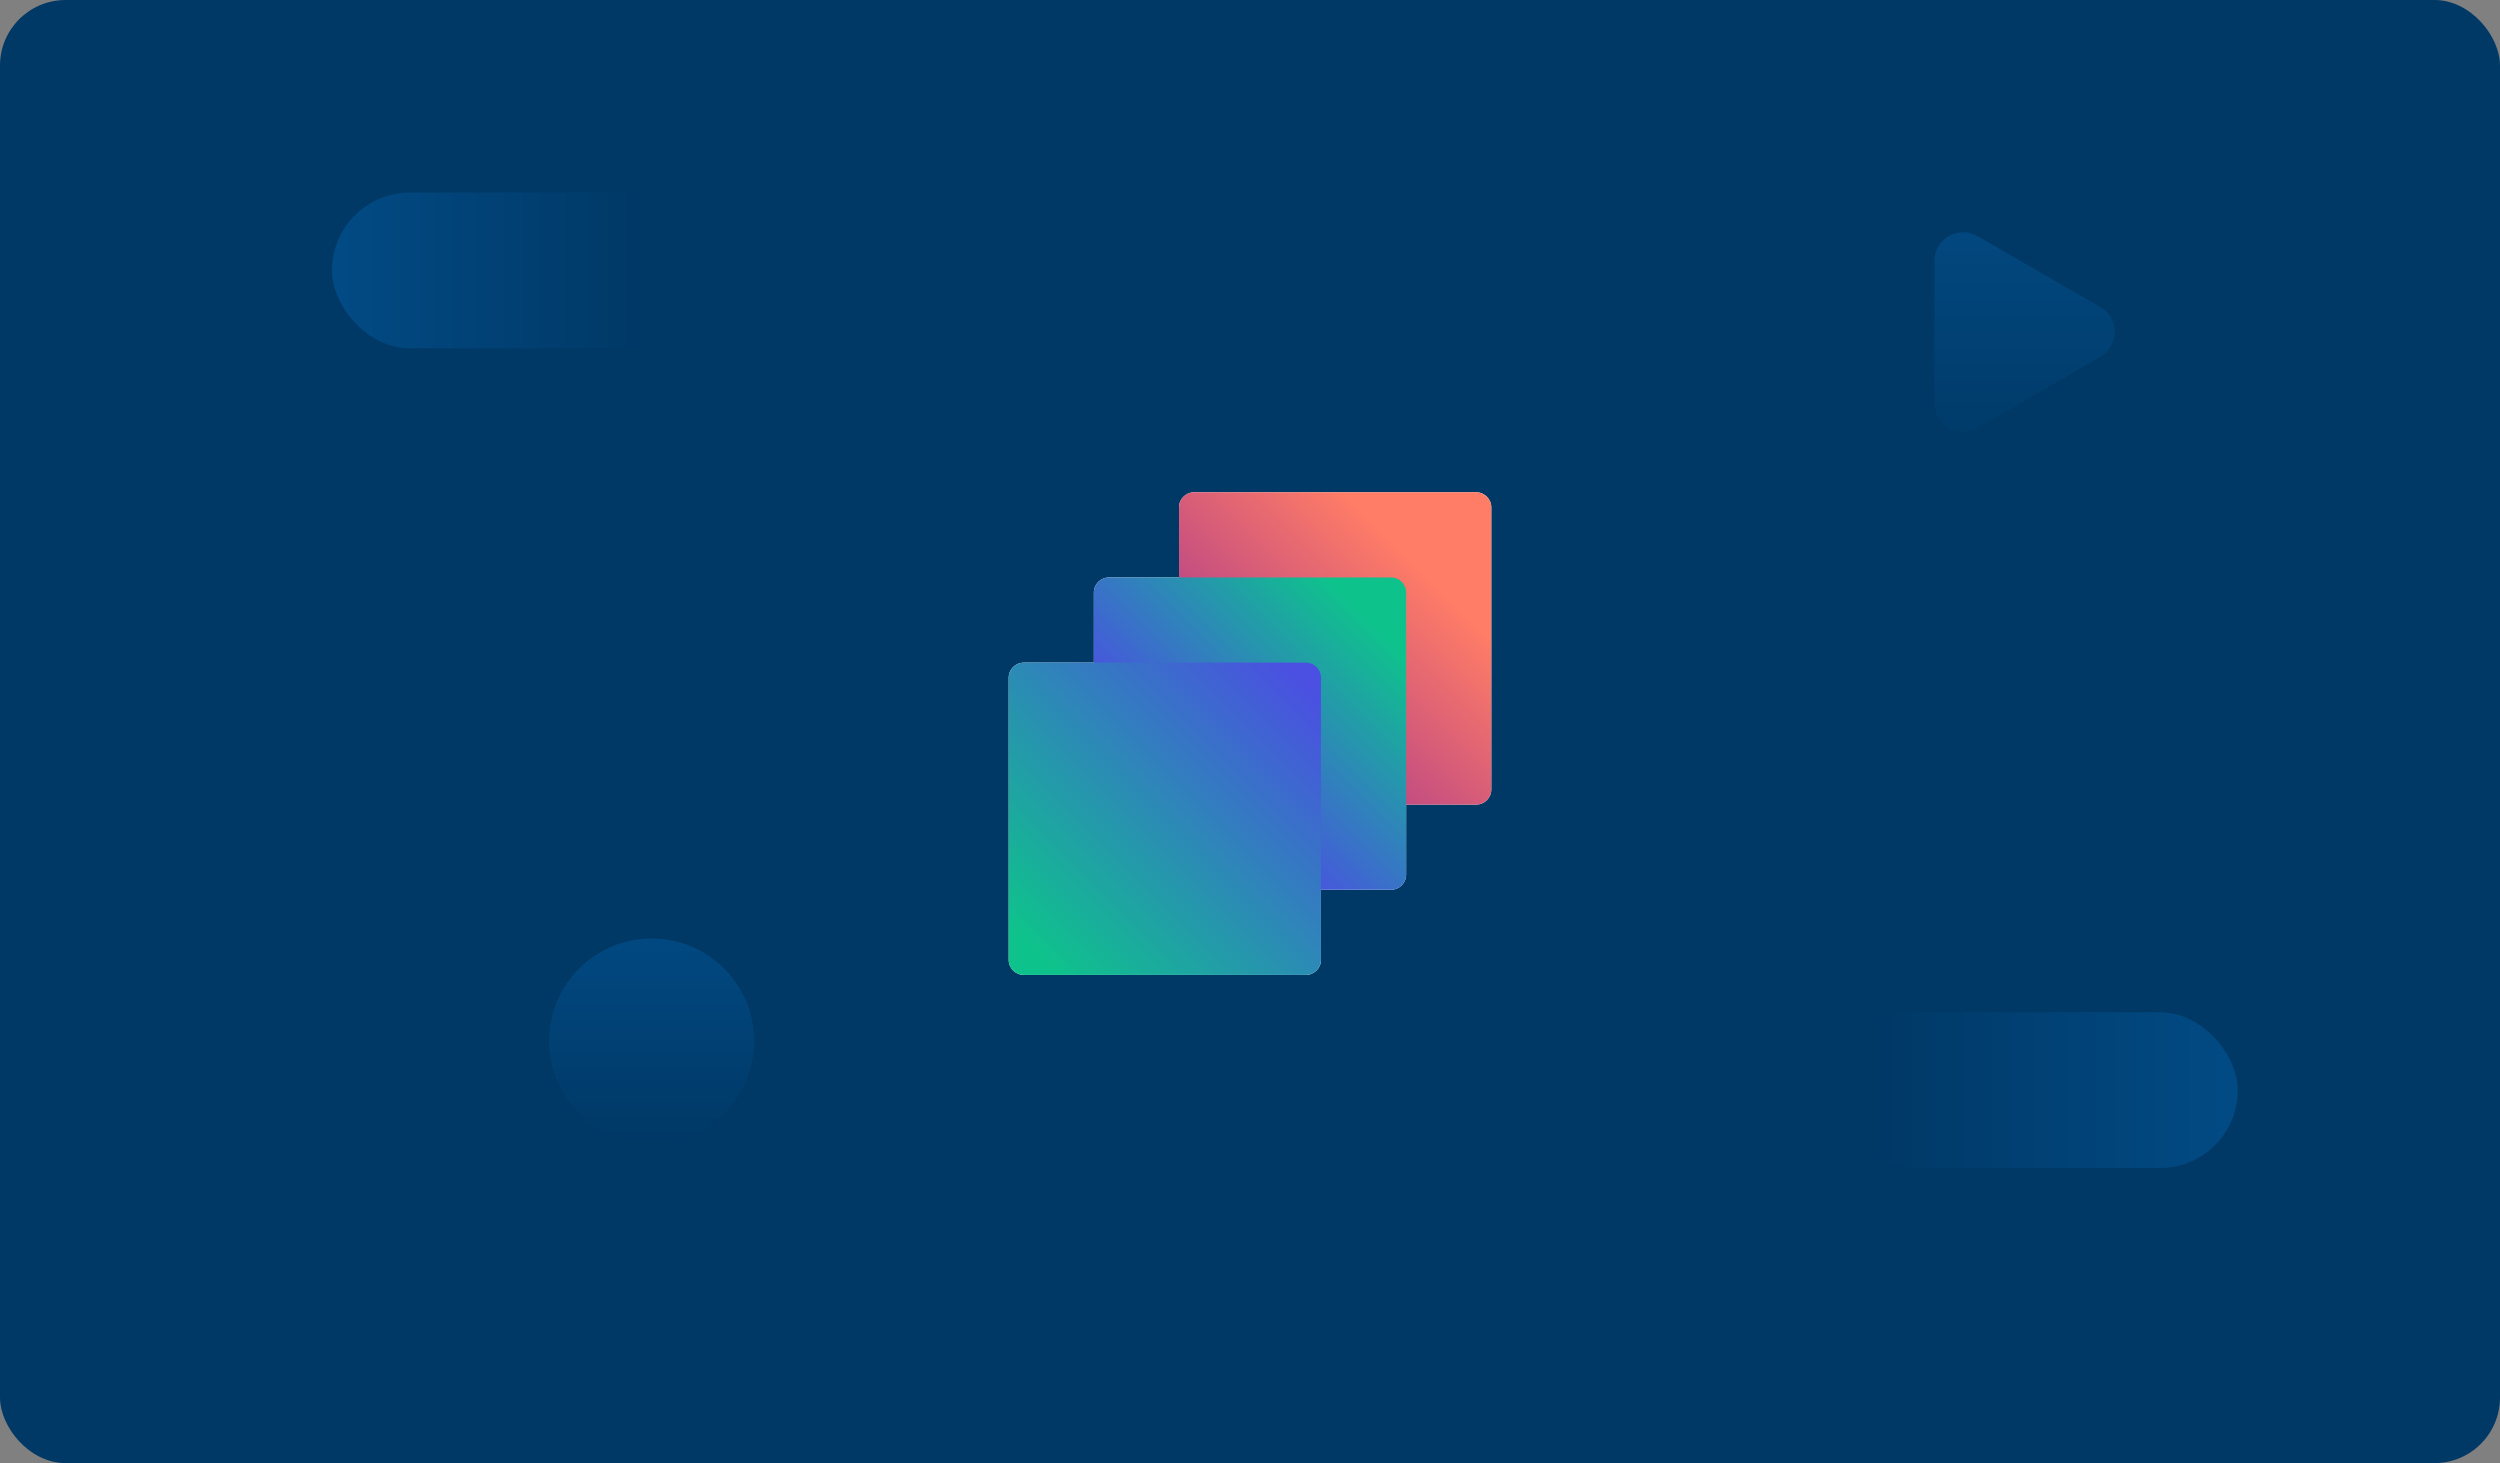<svg width="610" height="357" viewBox="0 0 610 357" fill="none" xmlns="http://www.w3.org/2000/svg">
<rect x="0" y="0" width="610" height="357" fill="#808080" stroke="none"/>
<rect width="610" height="357" rx="16" fill="#003966"/>
<path d="M360.199 120.119C362.232 120.119 363.879 121.767 363.879 123.799V192.637C363.879 194.67 362.231 196.317 360.199 196.317H343.098V213.418C343.098 215.45 341.45 217.098 339.418 217.098H322.317V234.199C322.317 236.231 320.67 237.879 318.637 237.879H249.799C247.767 237.879 246.119 236.232 246.119 234.199V165.361C246.12 163.329 247.767 161.681 249.799 161.681H266.9V144.58C266.9 142.548 268.548 140.9 270.58 140.9H287.681V123.799C287.681 121.767 289.329 120.12 291.361 120.119H360.199Z" fill="white"/>
<path d="M360.199 120.119H291.362C289.329 120.119 287.682 121.767 287.682 123.799V192.637C287.682 194.669 289.329 196.317 291.362 196.317H360.199C362.232 196.317 363.879 194.669 363.879 192.637V123.799C363.879 121.767 362.232 120.119 360.199 120.119Z" fill="url(#paint0_linear_3324_1026)"/>
<g style="mix-blend-mode:hard-light">
<path d="M339.418 140.9H270.58C268.548 140.9 266.9 142.548 266.9 144.58V213.418C266.9 215.451 268.548 217.098 270.58 217.098H339.418C341.451 217.098 343.098 215.451 343.098 213.418V144.58C343.098 142.548 341.451 140.9 339.418 140.9Z" fill="url(#paint1_linear_3324_1026)"/>
</g>
<g style="mix-blend-mode:multiply">
<path d="M318.637 161.682H249.799C247.767 161.682 246.119 163.329 246.119 165.362V234.199C246.119 236.232 247.767 237.879 249.799 237.879H318.637C320.669 237.879 322.317 236.232 322.317 234.199V165.362C322.317 163.329 320.669 161.682 318.637 161.682Z" fill="url(#paint2_linear_3324_1026)"/>
</g>
<rect opacity="0.5" x="178" y="85" width="97" height="38" rx="19" transform="rotate(-180 178 85)" fill="url(#paint3_linear_3324_1026)"/>
<rect opacity="0.5" x="449" y="247" width="97" height="38" rx="19" fill="url(#paint4_linear_3324_1026)"/>
<circle opacity="0.5" cx="159" cy="254" r="25" fill="url(#paint5_linear_3324_1026)"/>
<path d="M512.5 74.938C517.167 77.632 517.167 84.368 512.5 87.062L482.5 104.383C477.833 107.077 472 103.709 472 98.32L472 63.679C472 58.291 477.833 54.923 482.5 57.617L512.5 74.938Z" fill="url(#paint6_linear_3324_1026)"/>
<defs>
<linearGradient id="paint0_linear_3324_1026" x1="287.682" y1="196.317" x2="363.879" y2="120.119" gradientUnits="userSpaceOnUse">
<stop offset="0.136" stop-color="#A03291"/>
<stop offset="0.762" stop-color="#FF7C66"/>
</linearGradient>
<linearGradient id="paint1_linear_3324_1026" x1="266.9" y1="217.098" x2="343.098" y2="140.9" gradientUnits="userSpaceOnUse">
<stop offset="0.321" stop-color="#4B4FE2"/>
<stop offset="0.875" stop-color="#0EC38B"/>
</linearGradient>
<linearGradient id="paint2_linear_3324_1026" x1="246.119" y1="237.879" x2="322.317" y2="161.682" gradientUnits="userSpaceOnUse">
<stop offset="0.074" stop-color="#0EC38B"/>
<stop offset="0.947" stop-color="#4B4FE2"/>
</linearGradient>
<linearGradient id="paint3_linear_3324_1026" x1="275" y1="104" x2="178" y2="104" gradientUnits="userSpaceOnUse">
<stop stop-color="#045DA3"/>
<stop offset="0.784" stop-color="#003966"/>
</linearGradient>
<linearGradient id="paint4_linear_3324_1026" x1="546" y1="266" x2="449" y2="266" gradientUnits="userSpaceOnUse">
<stop stop-color="#045DA3"/>
<stop offset="0.923" stop-color="#003966"/>
</linearGradient>
<linearGradient id="paint5_linear_3324_1026" x1="159" y1="229" x2="159" y2="279" gradientUnits="userSpaceOnUse">
<stop stop-color="#03599C"/>
<stop offset="1" stop-color="#003966"/>
</linearGradient>
<linearGradient id="paint6_linear_3324_1026" x1="489" y1="47" x2="489" y2="115" gradientUnits="userSpaceOnUse">
<stop stop-color="#024A83"/>
<stop offset="1" stop-color="#003966"/>
</linearGradient>
</defs>
</svg>

